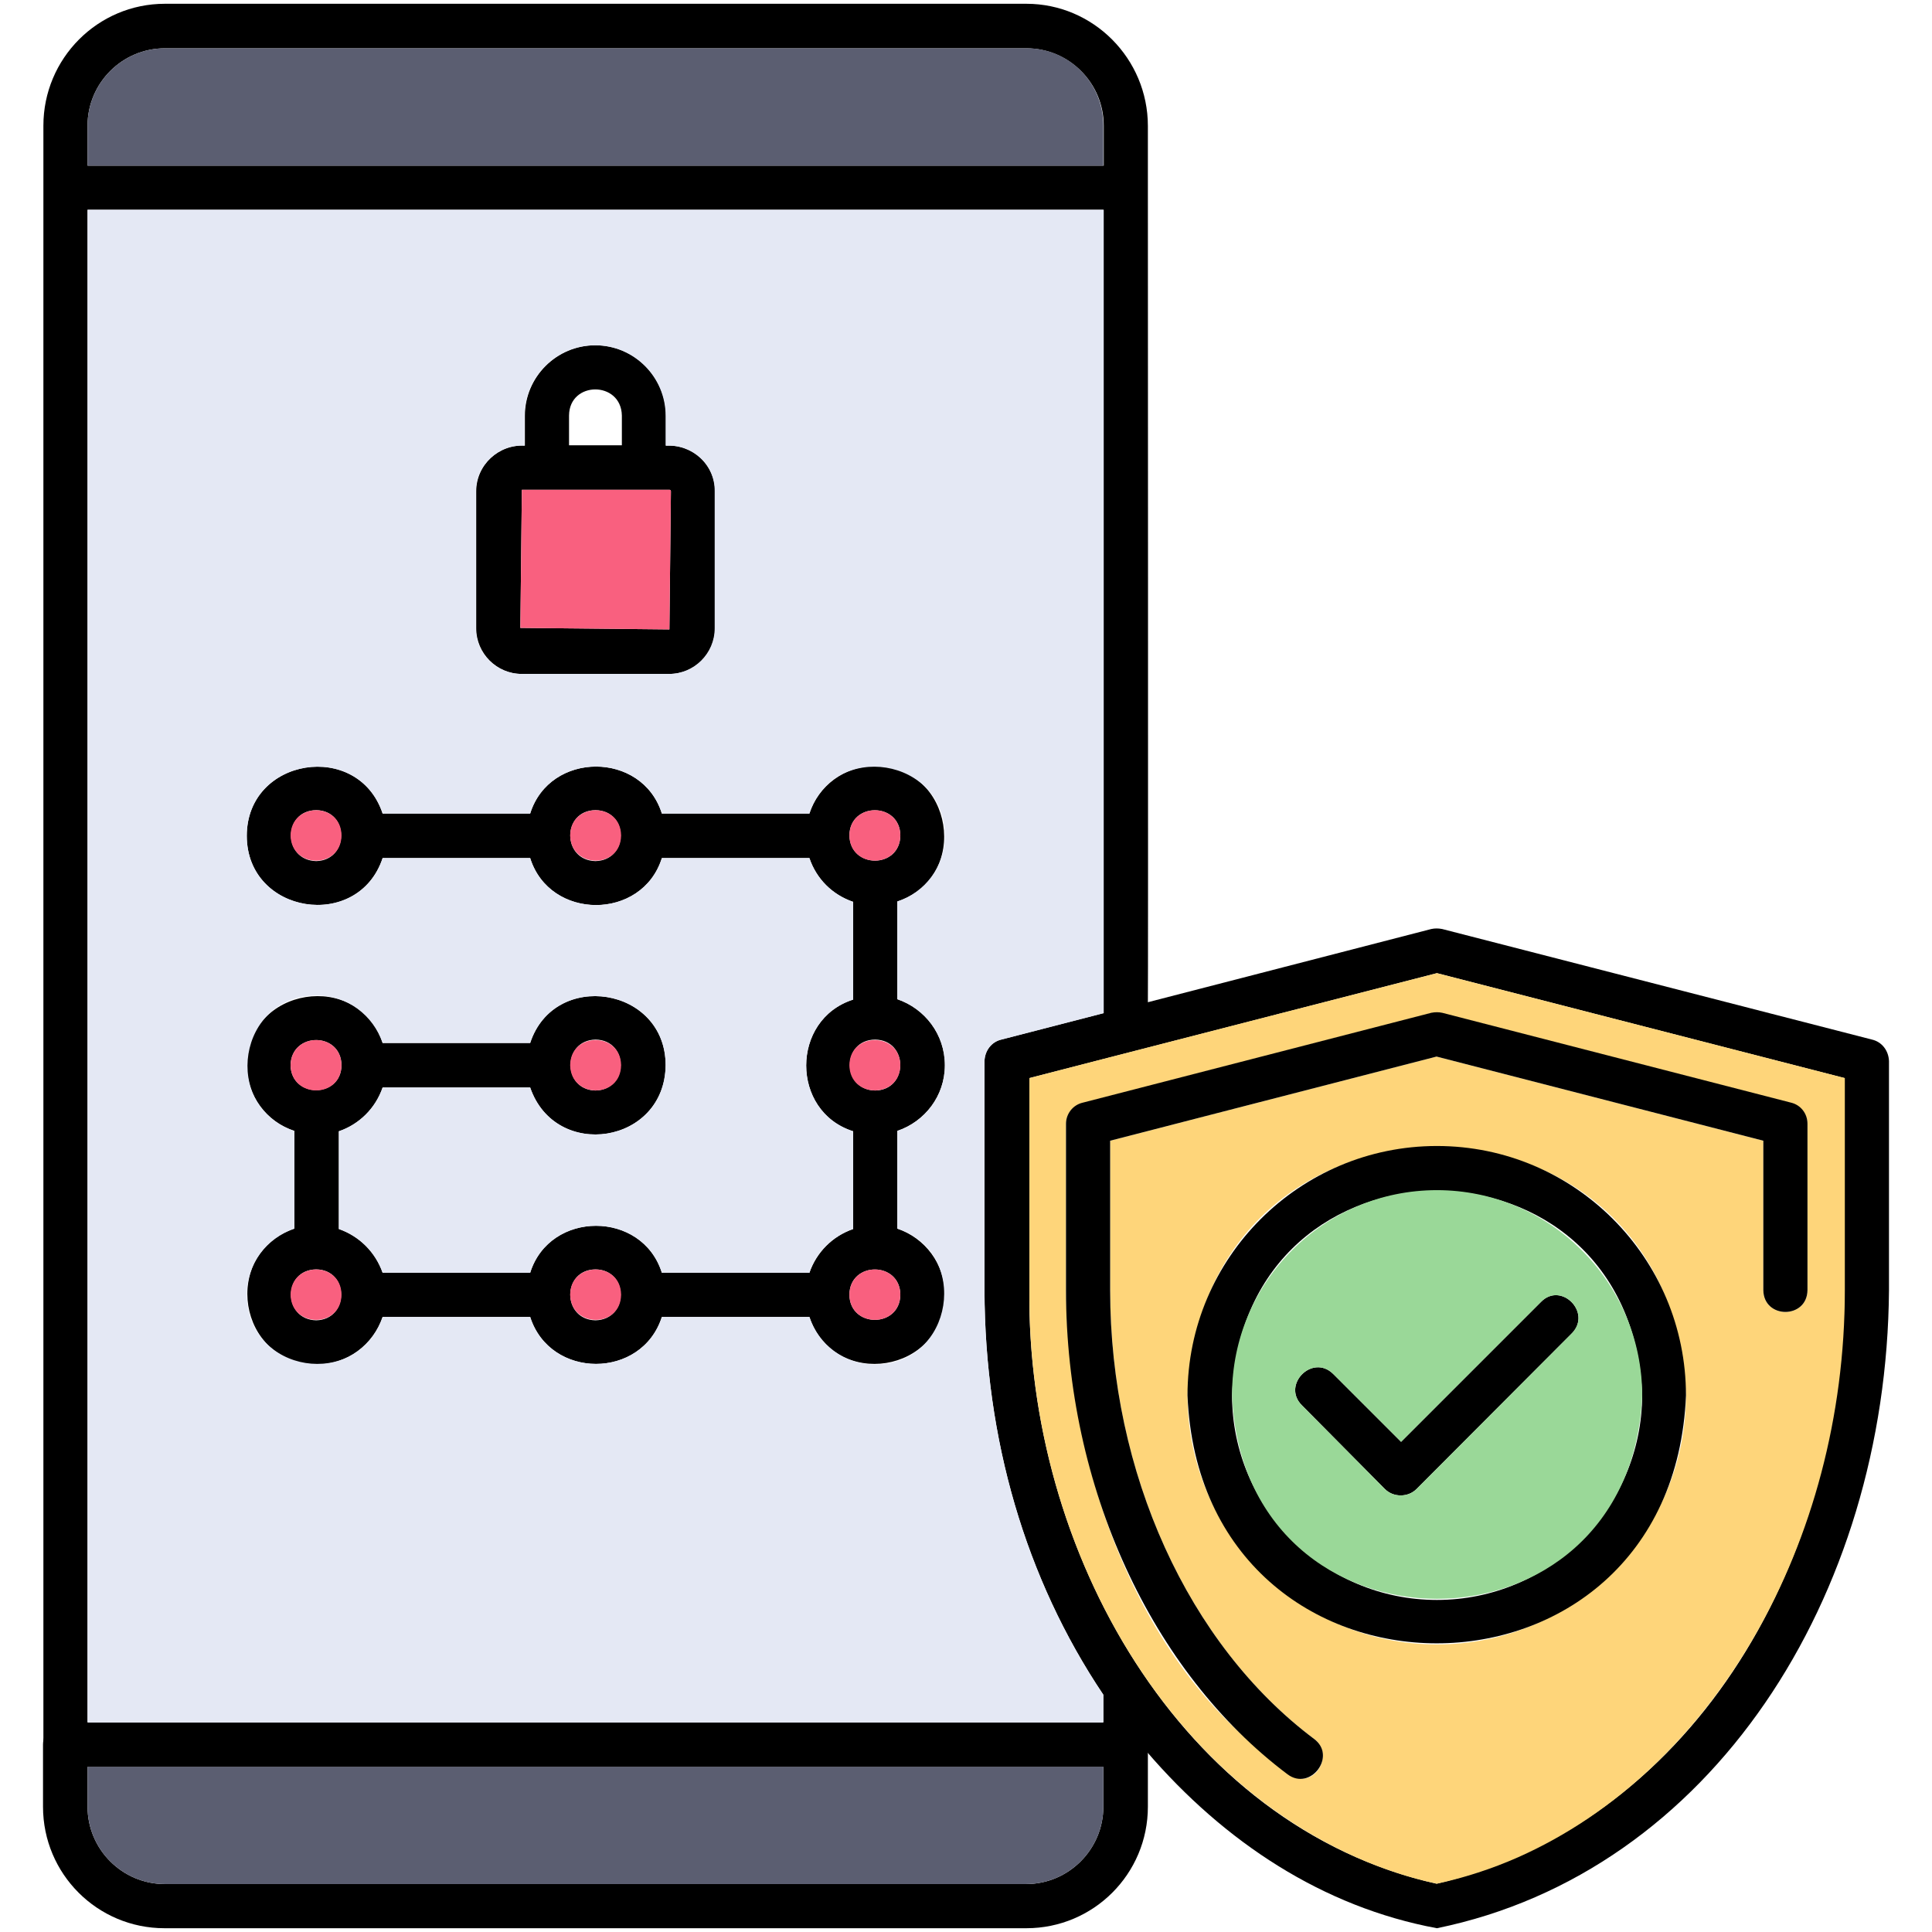 <svg id="Layer_1" enable-background="new 0 0 512 512" viewBox="0 0 512 512" xmlns="http://www.w3.org/2000/svg"><g><g><path d="m298.3 456.4h-281c-3.2 0-5.9 2.6-5.9 5.9v16.5c0 17.8 14.4 32.2 32.2 32.2h228.4c17.8 0 32.2-14.4 32.2-32.2v-16.5c0-3.2-2.7-5.9-5.9-5.9zm-5.9 22.4c0 11.3-9.2 20.5-20.5 20.5h-228.2c-11.3 0-20.5-9.2-20.5-20.5v-10.6h269.2z"/><path d="m292.4 468.2v10.6c0 11.3-9.2 20.5-20.5 20.5h-228.2c-11.3 0-20.5-9.2-20.5-20.5v-10.6z" fill="#5b5e71"/></g><g><path d="m177.4 118.1h-.9v-7.9c0-10.3-8.4-18.7-18.7-18.7s-18.7 8.4-18.7 18.7v7.9c-6.9-.4-12.9 5.1-12.9 12.1v36.3c0 6.7 5.5 12.1 12.1 12.1h39.1c6.7 0 12.1-5.4 12.1-12.1v-36.3c0-6.7-5.4-12.1-12.1-12.1zm-26.6-8c.1-9.2 13.8-9.2 14 0v7.9h-14zm26.6 56.7-39.5-.4.4-36.6h39.1c.2 0 .4.1.4.4z"/><path d="m250.4 282.3c0-8.2-5.3-15-12.6-17.5v-25.9c19.5-6.4 14.9-35.9-5.9-35.9-8.2 0-15 5.3-17.4 12.6h-39.1c-5.2-16.6-29.7-16.6-34.9 0h-39.1c-6.4-19.5-36-14.9-36 5.9s29.5 25.4 36 5.9h39.1c5.2 16.6 29.7 16.6 34.9 0h39.1c1.8 5.5 6.1 9.7 11.6 11.6v25.9c-16.6 5.3-16.6 29.7 0 34.9v25.9c-5.5 1.9-9.7 6.2-11.6 11.6h-39.1c-5.2-16.6-29.7-16.6-34.9 0h-39.1c-1.9-5.5-6.2-9.7-11.6-11.6v-25.9c5.5-1.8 9.7-6.1 11.6-11.6h39.1c6.7 19.5 35.7 15 35.9-5.9 0-20.8-29.5-25.4-35.9-5.9h-39.1c-6.4-19.5-36-14.9-36 5.9 0 8.1 5.3 15 12.6 17.4v25.9c-19.5 6.7-15 35.8 5.9 36 8.2 0 15-5.3 17.5-12.6h39.1c5.3 16.6 29.6 16.6 34.9 0h39.1c6.6 19.5 35.7 15 35.9-5.9 0-8.2-5.3-15-12.6-17.5v-25.9c7.3-2.5 12.6-9.3 12.6-17.4zm-166.6-54.1c-8.9-.2-8.9-13.4 0-13.5 8.8.1 8.8 13.3 0 13.5zm74 0c-8.9-.2-8.9-13.4 0-13.5 8.9.1 8.9 13.3 0 13.5zm0 47.3c8.9.1 8.9 13.3 0 13.5-8.8-.2-8.8-13.3 0-13.5zm-80.8 6.8c.2-8.9 13.4-8.9 13.5 0-.1 8.8-13.3 8.8-13.5 0zm6.8 67.6c-8.9-.2-8.9-13.4 0-13.5 8.8.1 8.8 13.3 0 13.5zm74 0c-8.9-.2-8.9-13.4 0-13.5 8.9.1 8.9 13.3 0 13.5zm67.3-128.5c.1-8.9 13.4-8.9 13.5 0-.1 8.9-13.3 8.9-13.5 0zm13.5 121.7c-.1 8.9-13.4 8.9-13.5 0 .1-8.9 13.4-8.9 13.5 0zm-6.7-54.1c-8.9-.2-8.9-13.4 0-13.5 8.9.1 8.9 13.4 0 13.5z"/><path d="m496.1 275.5-113.9-29.3c-1-.2-2-.2-2.9 0l-75.1 19.4c.1-.1 0-215.7 0-215.8v-16.4c0-17.9-14.5-32.4-32.2-32.4h-228.3c-17.8 0-32.2 14.5-32.2 32.3v16.4 412.6c0 3.2 2.6 5.9 5.9 5.9h281c2.6 0 4.7-1.7 5.5-4 20.6 24 46.7 41.2 76.9 46.8 72.7-14.9 119.2-87.8 119.8-169.1v-60.7c-.1-2.8-1.9-5.1-4.5-5.7zm-472.9-242.2c0-11.3 9.2-20.5 20.5-20.5h228.3c11.3 0 20.5 9.2 20.5 20.5v10.6h-269.3zm0 423.1v-400.8h269.2v212.9l-27.1 7c-2.6.6-4.4 3-4.4 5.7v60.7c.1 39.3 10.8 76.4 31.5 107.2v7.3zm465.6-114.5c-.7 75.2-42.2 141.9-108.1 157.3-68.1-15.3-108.7-88.6-107.9-157.3v-56.2c4.7-1.2 99.9-25.7 108-27.8 0 0 108 27.8 108 27.8z"/><path d="m380.8 257.9c-8.5 2.2-102.8 26.4-108 27.8v56.2c-.6 61.4 31.2 125.6 86.6 150.3 7 3.1 14.2 5.5 21.4 7 7.3-1.6 14.5-3.9 21.5-7 51.8-23 86.6-83.4 86.6-150.3v-56.2zm0 177.9c-36.4 0-66.1-29.6-66.1-66 3.6-87.7 128.5-87.6 132.1 0 0 36.3-29.6 66-66 66zm98.2-93.9c-.1 7.7-11.6 7.7-11.7 0v-39.6l-86.6-22.3-86.5 22.3v39.6c0 48.4 20.7 93.9 54 118.9 4.6 3.1 1.9 10.8-3.5 10.6-39.6-23.8-61.6-77.3-62.2-129.4v-44.1c0-2.6 1.8-5 4.5-5.6l92.3-23.8c1-.2 2-.2 2.9 0l92.4 23.8c2.6.6 4.4 3 4.4 5.6z" fill="#fed57a"/><path d="m292.4 33.3v10.6h-269.2v-10.6c0-11.3 9.2-20.5 20.5-20.5h228.3c11.3-.1 20.4 9.1 20.4 20.5z" fill="#5b5e71"/><path d="m265.4 275.5 27.1-7v-212.9h-269.3v400.9h269.2v-7.3c-20.7-30.9-31.4-67.9-31.5-107.2v-60.7c.1-2.9 1.9-5.2 4.5-5.8zm-139.3-145.3c0-7 6-12.5 12.9-12.1v-7.9c0-10.3 8.4-18.7 18.7-18.7s18.7 8.4 18.7 18.7v7.9c7-.4 13.1 5 13 12.1v36.3c0 6.7-5.5 12.1-12.1 12.1h-39.1c-6.7 0-12.1-5.4-12.1-12.1zm124.3 152.1c0 8.2-5.3 15-12.6 17.4v25.9c19.5 6.4 14.9 36-5.9 36-8.2 0-15-5.3-17.4-12.6h-39.1c-5.3 16.6-29.6 16.6-34.9 0h-39.1c-6.7 19.5-35.8 15-36-5.9 0-8.2 5.3-15 12.6-17.5v-25.9c-19.5-6.5-14.9-35.9 5.9-35.9 8.2 0 15 5.3 17.5 12.6h39.1c6.4-19.5 35.9-14.9 35.9 5.9-.2 20.9-29.2 25.4-35.9 5.9h-39.1c-1.9 5.5-6.2 9.7-11.6 11.6v25.9c5.5 1.9 9.7 6.2 11.6 11.6h39.1c5.2-16.6 29.7-16.6 34.9 0h39.1c1.8-5.5 6.1-9.7 11.6-11.6v-25.9c-16.6-5.3-16.6-29.6 0-34.9v-25.9c-5.5-1.8-9.7-6.1-11.6-11.6h-39.1c-5.2 16.6-29.7 16.6-34.9 0h-39.1c-6.4 19.5-36 14.9-36-5.9s29.5-25.4 36-5.9h39.1c5.2-16.6 29.7-16.6 34.9 0h39.1c6.4-19.5 35.9-14.9 35.9 5.9 0 8.2-5.3 15-12.6 17.4v25.9c7.3 2.5 12.6 9.3 12.6 17.5z" fill="#e4e8f4"/><g fill="#f9607f"><path d="m90.5 343.1c-.1 8.9-13.3 8.9-13.5 0 .2-8.9 13.4-8.9 13.5 0z"/><path d="m164.6 343.1c-.1 8.9-13.3 8.9-13.5 0 .1-8.9 13.4-8.9 13.5 0z"/><path d="m238.6 343.1c-.1 8.9-13.4 8.9-13.5 0 .1-8.9 13.4-8.9 13.5 0z"/><path d="m238.6 282.3c-.1 8.9-13.4 8.9-13.5 0 .1-8.9 13.4-8.9 13.5 0z"/><path d="m238.6 221.4c-.1 8.9-13.4 8.9-13.5 0 .1-8.9 13.4-8.9 13.5 0z"/><path d="m164.6 221.4c-.1 8.9-13.3 8.9-13.5 0 .1-8.9 13.4-8.9 13.5 0z"/><path d="m164.6 282.3c-.1 8.9-13.3 8.9-13.5 0 .1-8.9 13.4-8.9 13.5 0z"/><path d="m90.5 282.3c-.1 8.9-13.3 8.9-13.5 0 .2-8.9 13.4-8.9 13.5 0z"/><path d="m90.5 221.4c-.1 8.9-13.3 8.9-13.5 0 .2-8.9 13.4-8.9 13.5 0z"/><path d="m177.8 130.2-.4 36.6-39.5-.4.4-36.6h39.1c.2 0 .4.1.4.4z"/></g><path d="m479 297.8v44.1c-.1 7.7-11.6 7.7-11.7 0v-39.6l-86.6-22.3-86.5 22.3v39.6c0 48.4 20.7 93.9 54 118.9 6.2 4.5-.9 14-7 9.4-36.1-27.1-58.7-76.3-58.7-128.3v-44.1c0-2.6 1.8-5 4.5-5.6l92.3-23.8c1-.2 2-.2 2.9 0 0 0 92.4 23.8 92.4 23.8 2.6.6 4.4 2.9 4.4 5.6z"/><path d="m416.6 353.3-41.2 41.3c-1.1 1.1-2.6 1.7-4.2 1.7s-3.1-.6-4.2-1.7l-22-22.2c-5.4-5.4 2.8-13.7 8.3-8.3 0 0 18 18 18 18l37.1-37.1c5.3-5.4 13.5 2.8 8.2 8.3z"/><path d="m380.8 303.7c-36.4 0-66.1 29.6-66.1 66.1 3.6 87.6 128.5 87.6 132.1 0 0-36.5-29.6-66.1-66-66.1zm0 120.3c-30 0-54.3-24.4-54.3-54.3 2.9-72.1 105.8-72.1 108.7 0-.1 30-24.5 54.3-54.4 54.3z"/><path d="m380.8 315.4c-30 0-54.3 24.4-54.3 54.3 2.9 72 105.7 72 108.7 0-.1-29.9-24.5-54.3-54.4-54.3zm35.8 37.9-41.2 41.3c-1.1 1.1-2.6 1.7-4.2 1.7s-3.1-.6-4.2-1.7l-22-22.2c-5.4-5.4 2.8-13.7 8.3-8.3 0 0 18 18 18 18l37.1-37.1c5.3-5.4 13.5 2.8 8.2 8.3z" fill="#9ad898"/></g></g></svg>